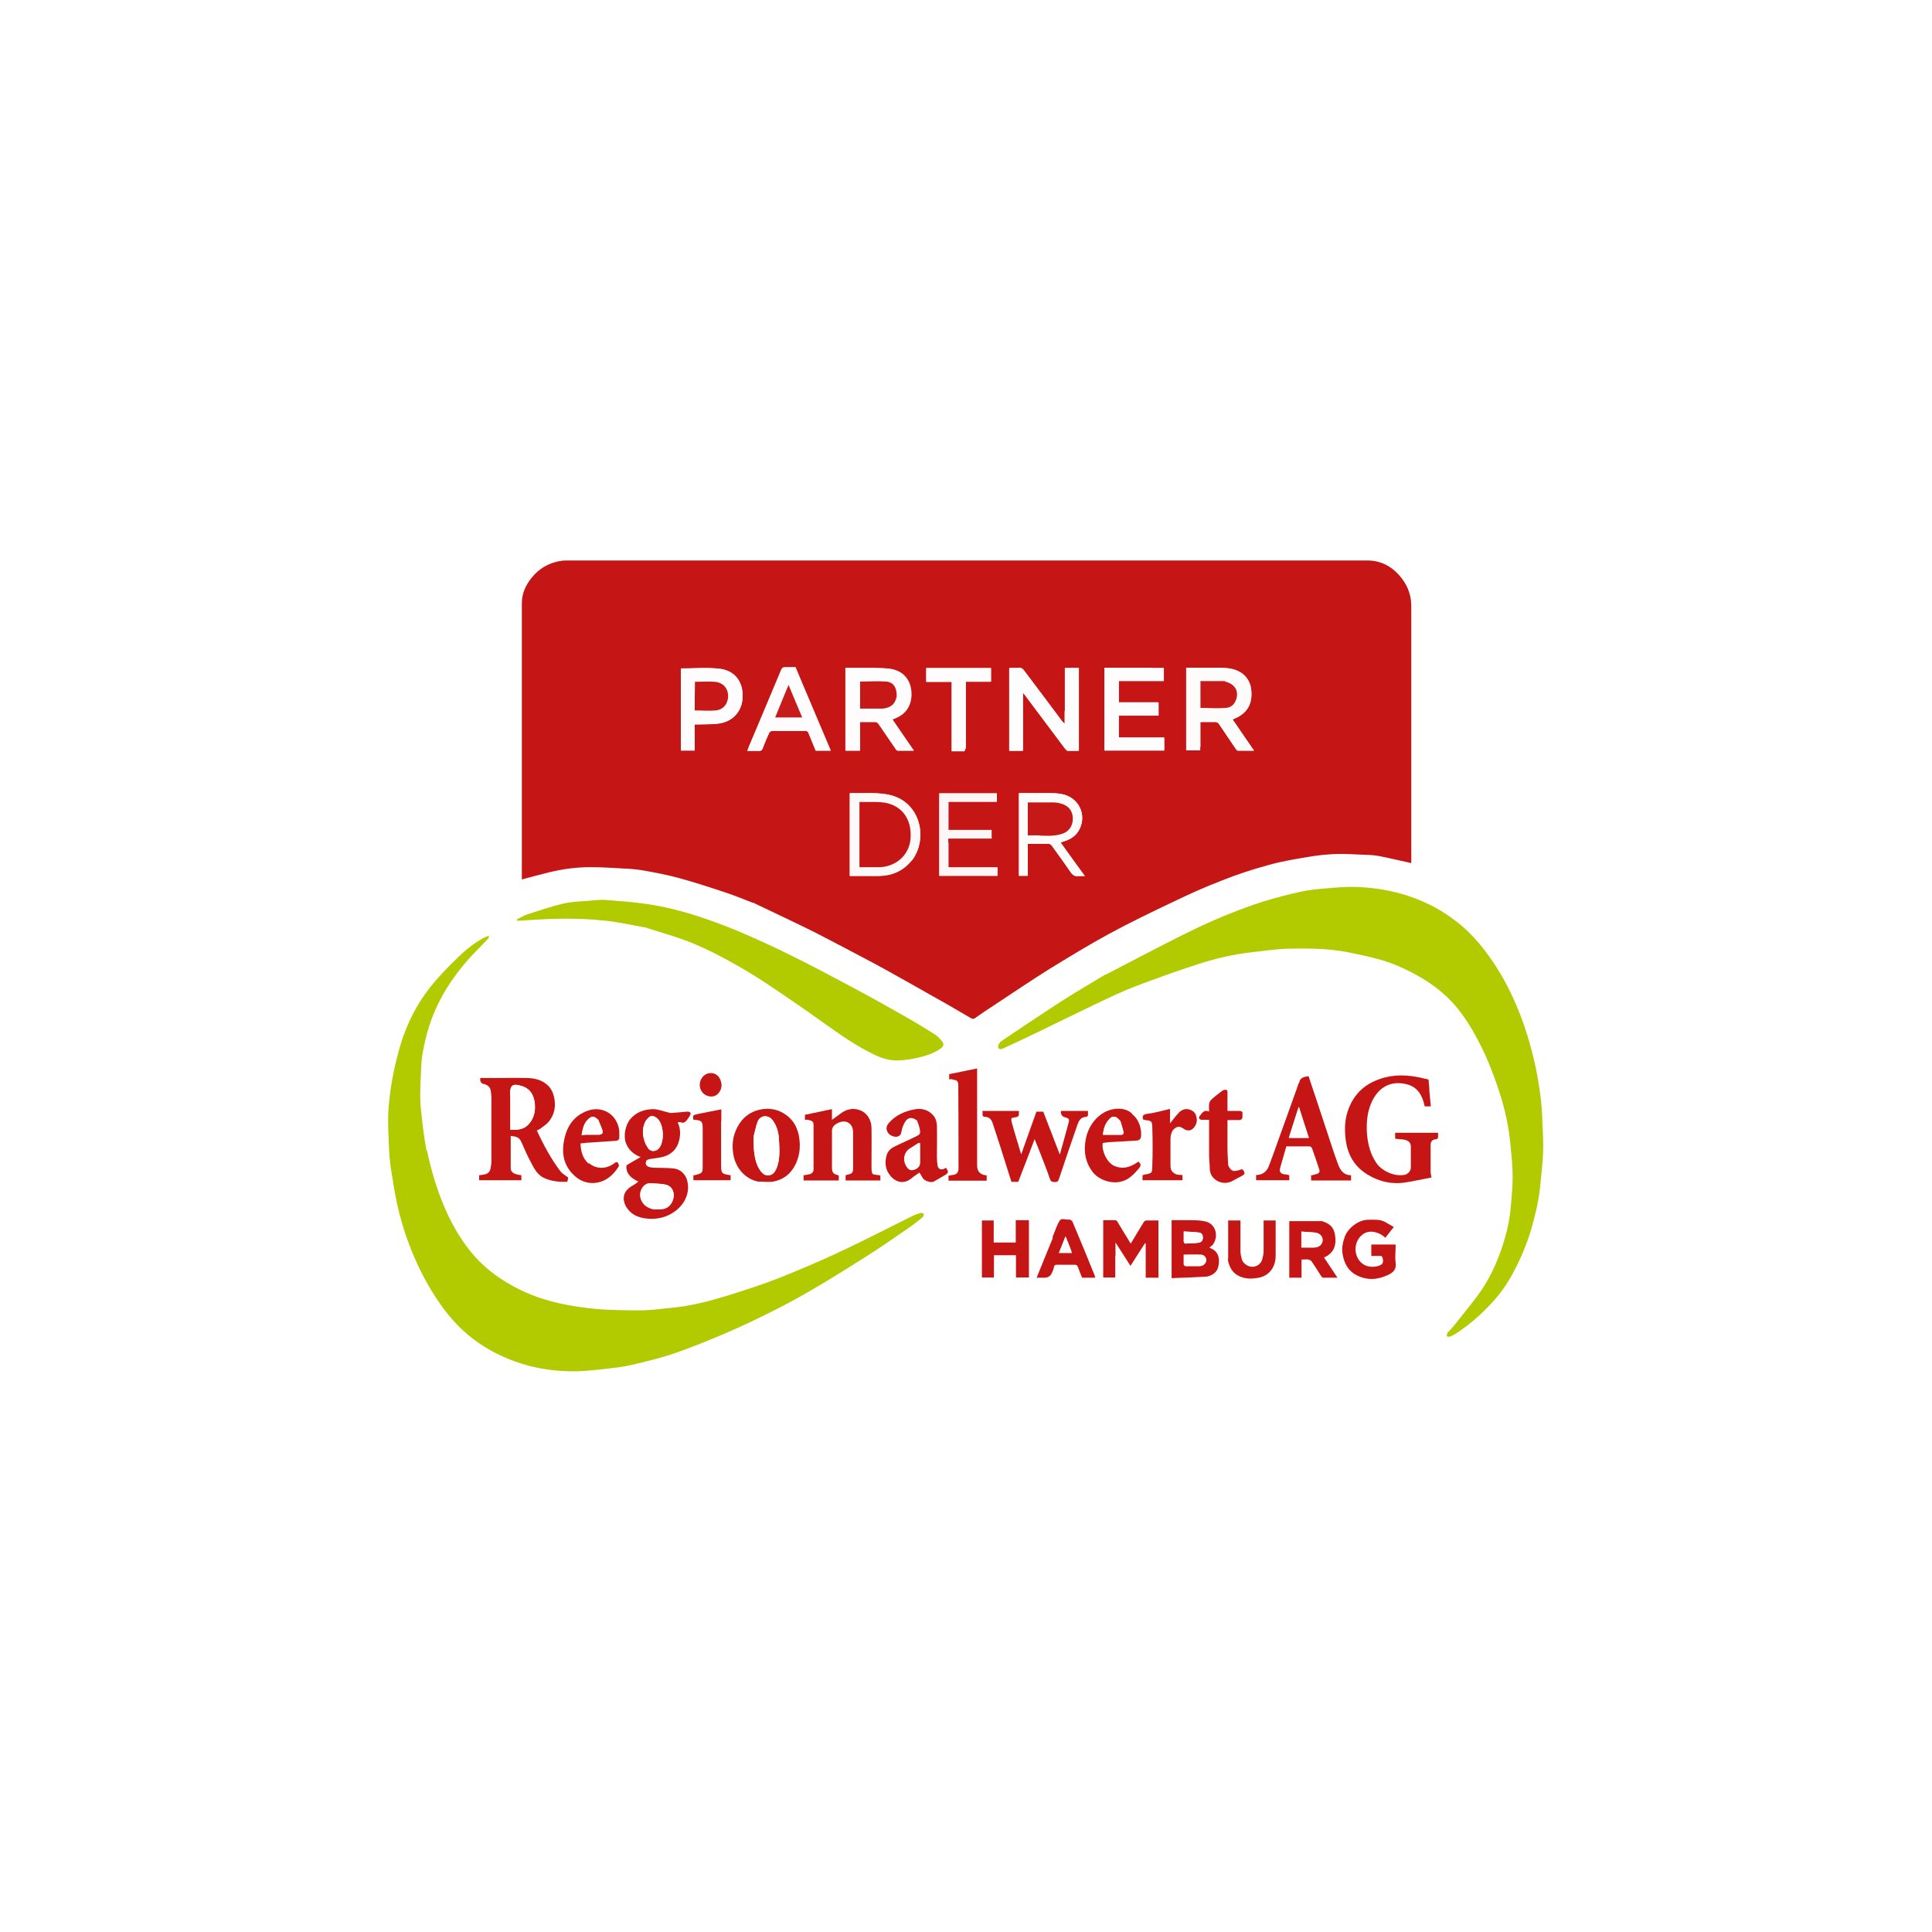 <?xml version="1.0" encoding="UTF-8"?>
<svg id="Ebene_1" xmlns="http://www.w3.org/2000/svg" version="1.1" viewBox="0 0 850.4 850.4">
  <!-- Generator: Adobe Illustrator 29.6.1, SVG Export Plug-In . SVG Version: 2.1.1 Build 9)  -->
  <rect x="-3.8" y="-3.8" width="858" height="858" fill="#fff"/>
  <g>
    <path d="M476.1,619.9H154.1c0-129.8,0-259.6,0-389.5,180.7,0,361.5,0,542.2,0,0,129.8,0,259.6,0,389.5-73.3,0-146.7,0-220.2,0M331.5,397.5c.4.2.7.3,1.1.5,8.5,4.1,17.1,8.1,25.6,12.3,6.8,3.4,13.4,7,20.1,10.5,4.1,2.1,8.1,4.3,12.1,6.5,7.2,4,14.4,8.1,21.5,12.1,5,2.9,10,5.8,15.1,8.7.8.4,1.4.6,2.3,0,2.6-1.9,5.4-3.7,8.1-5.5,8.2-5.4,16.3-10.9,24.6-16.1,8.5-5.3,17-10.5,25.8-15.2,9.2-5,18.7-9.5,28.2-14.1,7-3.3,14.1-6.6,21.4-9.4,6.8-2.6,13.7-4.9,20.7-6.9,6-1.6,12.1-2.6,18.2-3.7,3.8-.6,7.7-1,11.6-1.2,3.8-.1,7.7,0,11.5.3,2.5.1,5.1.2,7.5.6,4.7.9,9.4,2,14.2,3.1v-1.7c0-36.9,0-73.9,0-110.8,0-4.7-1.2-9-4.1-12.7-3.9-5-9-8-15.2-8-117.6,0-235.2,0-352.8,0-1.1,0-2.3.2-3.4.4-4.7,1-8.6,3.4-11.6,7.1-2.6,3.2-4.4,6.9-4.4,11.2,0,40,0,79.9,0,119.9s0,1.3,0,1.8c4-1,8-2.1,11.9-3.1,6-1.5,12.1-2.2,18.3-2.3,4.9,0,9.9.3,14.8.6,2.9.2,5.9.4,8.8.9,5.2,1,10.4,1.9,15.4,3.3,7,1.9,14,4.2,20.9,6.5,3.9,1.3,7.6,2.9,11.7,4.4M486.6,429.1c-4.5,2.7-9,5.3-13.4,8-4.4,2.7-8.8,5.6-13.1,8.4-6.5,4.3-13.1,8.7-19.6,13.1-.9.6-1.6,2.5-1.1,3,.9.8,1.9.2,2.7-.2,3.8-1.8,7.7-3.6,11.5-5.4,9.8-4.7,19.5-9.5,29.3-14.2,5.6-2.7,11.2-5.4,17.1-7.6,9.1-3.5,18.3-6.7,27.5-9.7,7.7-2.5,15.6-4.2,23.7-5.2,5.1-.6,10.1-1.3,15.2-1.5,8.9-.3,17.8-.3,26.6,1.5,4.5.9,8.9,1.8,13.3,3,6.4,1.7,12.5,4.4,18.2,7.7,4.5,2.6,8.7,5.6,12.5,9.2,4.5,4.2,8,9.3,11.1,14.6,3.9,6.5,7,13.4,9.5,20.5,3.3,9.2,6,18.6,7,28.3.5,5,1.1,10,1.1,15,0,4.6-.5,9.2-.8,13.8-.5,5.9-1.8,11.5-3.6,17.1-2.6,7.9-6.1,15.4-11.1,22.1-3.2,4.3-6.5,8.4-9.9,12.6-1,1.2-2.2,2.3-3.2,3.6-.3.4-.3,1-.4,1.6.6,0,1.2.3,1.6.1.9-.3,1.8-.8,2.6-1.4,5.9-3.9,11.3-8.5,16-13.8,3.5-3.9,6.5-8.1,8.9-12.6,3.3-6.1,6-12.5,8-19.1,1.8-5.9,3.3-11.9,3.9-18.1.6-5.3,1.2-10.5,1.4-15.8.2-4.6,0-9.3-.3-13.9-.2-3.9-.4-7.7-.9-11.6-.7-5-1.6-10.1-2.7-15.1-2.4-10.4-5.8-20.4-10.4-30-3.6-7.4-7.8-14.3-13-20.6-3.6-4.4-7.7-8.4-12.2-11.7-6.8-5-14.4-8.7-22.6-11.1-6.7-1.9-13.6-2.9-20.5-3.1-4.2-.1-8.4.2-12.5.6-3.9.3-7.8.7-11.6,1.5-7.8,1.6-15.4,3.8-22.9,6.5-10.4,3.7-20.4,8.2-30.2,13.1-11,5.5-21.8,11.2-32.8,17M187.9,506.1c-.5-3.6-1.1-7.1-1.5-10.7-.5-3.8-1-7.7-1.1-11.5-.1-4.1,0-8.2.3-12.3.1-2.5.2-5,.6-7.4,1.1-6.7,2.8-13.2,5.5-19.4,3.9-9,9.4-16.9,16-24.1,2.4-2.6,4.9-5.1,7.4-7.7.3-.3.4-.7.6-1.1-.7,0-1.2.1-1.6.3-4.5,2.2-8.3,5.3-11.9,8.7-4.4,4.2-8.7,8.7-12.5,13.4-5.8,7.2-10.1,15.5-12.8,24.4-1.6,5.2-2.9,10.6-3.9,15.9-.9,5-1.5,10.1-1.8,15.1-.2,4.9,0,9.8.3,14.7.1,3.3.4,6.6.9,9.9.8,5.2,1.6,10.4,2.7,15.5,2.2,9.9,5.5,19.4,9.9,28.5,2.7,5.6,5.9,11,9.5,16.1,4,5.6,8.6,10.7,14.1,14.8,6.5,5,13.7,8.6,21.5,10.9,7,2.1,14.2,3.1,21.4,3.3,4.6,0,9.2-.4,13.8-.9,4.4-.4,8.7-.9,13-1.9,6.3-1.4,12.7-3,18.8-5.1,7.8-2.7,15.5-5.8,23.1-9.1,7.5-3.3,14.9-6.8,22.2-10.5,6.3-3.2,12.4-6.7,18.4-10.2,7.3-4.3,14.6-8.8,21.8-13.5,6.3-4.1,12.5-8.4,18.8-12.7,1.8-1.2,3.5-2.6,5.1-4,.3-.3.3-1.1.4-1.6-.5,0-1-.4-1.4-.2-1.3.4-2.5.8-3.7,1.4-14.9,7.4-29.7,15.2-45,21.6-6.3,2.7-12.6,5.3-19.1,7.7-7,2.5-14.2,4.8-21.3,6.9-6.5,1.9-13.2,3.5-20,4.1-3.8.4-7.6.9-11.3,1.1-3.7.2-7.4.1-11.2,0-3.9-.1-7.9-.2-11.8-.6-4.7-.5-9.5-1.2-14.1-2.1-7.7-1.6-15-4.1-21.9-7.9-7.2-3.9-13.6-8.9-18.8-15.4-4.9-6.1-8.6-12.8-11.6-19.9-3.4-7.9-5.7-16.1-7.6-24.8M285.1,408.5c4.5,1.4,9.1,2.7,13.6,4.2,11.1,3.8,21.3,9.4,31.3,15.2,5.7,3.3,11.1,7.1,16.5,10.8,5.4,3.7,10.8,7.5,16.2,11.3,7.3,5.2,14.6,10.4,22.8,14.3,3.1,1.5,6.4,2.5,9.8,2.5,3,0,6.1-.5,9.1-1.2,3.6-.8,7.2-2,10.3-4.2,1.1-.8,1.4-2,.5-3-1-1.2-2.1-2.4-3.4-3.2-4.9-3-9.9-6-14.9-8.9-6.8-3.9-13.7-7.6-20.6-11.4-7.4-4-14.8-7.9-22.3-11.7-6.2-3.1-12.4-6.2-18.7-9-6.4-2.9-12.9-5.7-19.5-8.1-10.7-3.9-21.6-7.1-32.9-8.5-5.4-.6-10.9-1.1-16.4-1.5-1.9-.1-3.9.1-5.8.3-4.1.4-8.3.4-12.2,1.3-5.4,1.2-10.7,3.1-16,4.8-1.6.5-3,1.4-4.5,2.2,0,.2,0,.4.1.6,6.4-.3,12.7-.9,19.1-.9,6.4,0,12.9.2,19.2.8,6.3.7,12.6,2.1,19.1,3.3M238,496.8c1.3-1.1,2.9-2.1,4-3.4,2.2-2.9,2.9-6.2,2.2-9.9-.5-2.7-1.7-5-3.9-6.6-2.6-1.9-5.6-2.3-8.6-2.4-4.9-.1-9.7,0-14.6,0h-5.5q-.3,2.4,1.8,2.7c1.4.2,2.6,1.3,2.8,2.8.2,1.2.3,2.4.3,3.5,0,9.2,0,18.5,0,27.7,0,1.1-.2,2.2-.4,3.2-.2,1.4-1.1,2.2-2.5,2.5-.8.2-1.6.3-2.5.4v2.2h18.6v-2.2c-.7-.1-1.4-.2-2.1-.4-1.4-.3-2.6-1.2-2.6-2.6-.1-4.7,0-9.5,0-14.3,1.9.2,3.7.3,4.7,2.7,1.3,3.2,2.8,6.5,4.5,9.5,1.4,2.5,2.9,5.1,5.7,6.4,3.2,1.4,6.5,1.7,10,1.6.1-.8.3-1.5.4-1.9-1.3-1-2.6-1.7-3.4-2.7-4.1-5.6-7.4-11.6-10.4-18,.5-.3,1-.5,1.6-.9M629.1,479.4c-.1-1.4-.2-2.8-.4-4.2-.4-.1-.8-.2-1.2-.3-5.9-1.5-11.8-2.2-17.8-.7-8.2,2-14,6.8-16.6,15-1.4,4.3-1.4,8.6-.8,13,.9,6.1,3.7,11,8.9,14.4,5.2,3.4,11,4.8,17.2,3.9,3.9-.6,7.7-1.4,11.6-2.2-.2-1.1-.3-1.9-.4-2.6,0-3.9,0-7.7,0-11.6,0-1.6.7-2.4,2.2-2.6.9,0,1.1-.4,1.1-1.2,0-.6,0-1.2,0-1.7h-18.9v2.6c1,.1,2,.2,2.9.3,2.7.3,3.9,1.2,4,3.2,0,3.1,0,6.1,0,9.2,0,1.6-1.2,2.9-2.7,3.2-4.3.9-9.9-1.5-12.4-5.1-2.7-3.9-3.8-8.3-4.2-12.9-.4-4.6,0-9.1,1.8-13.4,3-7.2,8.6-10.3,15.9-8.4,4.8,1.3,6.8,5.2,7.7,9.7h2.7c-.2-2.5-.5-4.9-.7-7.6M302,518.1c-1.3-2.2-3.2-3.6-5.7-3.9-2.8-.2-5.6-.2-8.3-.3-.7,0-1.5-.1-2.2-.3-1-.3-1.8-.9-1.5-2.2.3-1.1,1.1-1.3,2.1-1.4,2.2-.3,4.4-.5,6.4-1.2,2.8-1,4.9-3,5.8-5.8,1-3,1.1-6.1-.3-9.1.5,0,1-.1,1.4,0,1.1.5,1.8,0,2.5-.8.6-.7,1.1-1.4,1.5-2.2.6-1.1.2-1.8-1.1-1.7-2.4.1-4.7.4-7.1.6-.5,0-1.1-.2-1.6-.3-2.2-.5-4.4-1.5-6.5-1.4-3.8,0-7.3,1.2-9.9,4.3-2.2,2.6-3.3,7.4-2,10.6,1.2,3,3.3,5,6.5,6.2-2.2,1.3-4.2,2.5-6.2,3.6-.5,3.3,1.6,5.7,5.2,7.2-1,.7-1.9,1.4-2.8,1.9-5.4,3.1-4,8.1-1.1,11.1,2.2,2.2,5,3.1,7.9,3.3,4.4.4,8.6-.6,12.2-3.3,4.5-3.4,7.1-9.1,4.7-15.1M571.7,476.9c-.3.9-.5,1.8-.9,2.6-3.1,8.6-6.2,17.3-9.3,25.9-1,2.7-1.9,5.4-3,8.1-1,2.4-3,3.7-5.5,3.7v2.3h14.6v-2.2c-.7-.1-1.4-.3-2-.4-1.8-.2-2.5-1.1-2-2.9.9-3.1,1.8-6.2,2.7-9.4,3.5,0,6.9,0,10.3,0,.4,0,.9.4,1,.8,1.1,3.1,2.1,6.3,3.2,9.4.3,1,0,1.6-1,1.9-.9.2-1.8.5-2.6.7v2.2h17.6v-2.3c-3.1,0-4.7-1.9-5.6-4.5-1-2.6-1.9-5.3-2.8-8-2.5-7.6-5-15.1-7.5-22.7-.9-2.8-1.9-5.7-2.8-8.4-2,.3-3.9.6-4.3,3.2M457.7,507.2c1.5,3.9,3,7.7,4.4,11.6.4,1.3,1,1.4,2.2,1.5,1.3,0,1.6-.7,1.9-1.6,2.6-7.7,5.2-15.5,7.9-23.2.7-2,1.4-4,4.1-3.9.2,0,.6-.5.7-.8.1-.6,0-1.2,0-1.8h-11.9q-.2,2.3,1.8,2.8c1.8.5,2,.8,1.5,2.6-1.3,4.6-2.5,9.1-3.8,13.8-2.5-6.4-4.9-12.6-7.3-18.9h-3c-2.2,6.2-4.4,12.4-6.7,18.8-1.4-4.6-2.8-9-4-13.5-.8-3.1-.4-2.4,1.9-2.9.9-.2,1.2-.5,1.1-1.4,0-.4,0-.9,0-1.3h-16.1c.4,1-.6,2.5,1.2,2.6,2,.1,2.9,1.3,3.4,3,1.1,3.4,2.2,6.7,3.3,10.1,1.7,5.2,3.3,10.3,4.9,15.5h3c2.4-6.2,4.7-12.4,7.2-18.8.8,2,1.5,3.8,2.4,5.8M383.8,519.6h3.7v-2.2c-3.7-.8-3.9-1-3.9-4.8,0-5.4,0-10.7,0-16.1,0-3.7-2.1-6.7-5-7.8-3-1.1-5.8-.6-8.4,1.3-1.3.9-2.6,1.9-4,2.9v-4.7c-4,.8-8,1.7-11.9,2.5v2.2c.5,0,.9,0,1.3,0,1.1.4,2.5.5,2.5,2.1,0,6.6,0,13.2,0,19.7,0,1.2-.8,2-2,2.2-.8.2-1.6.2-2.4.4v2.3h15.5v-2.2c-2.7-.8-3-1.3-3-4,0-5.3,0-10.6,0-16,0-.6.4-1.4.9-1.9.6-.6,1.4-1,2.2-1.4,3.3-1.3,6.2.6,6.2,4.2,0,5.4,0,10.8,0,16.3,0,1.3-.5,2.2-1.9,2.3-.5,0-.9.3-1.4.4v2.3h11.5M334.4,520.2c2,0,4.1.3,6,0,4.8-.9,8.1-3.7,10.1-8.1,1.8-3.9,2-8.1,1.2-12.3-.7-3.7-2.6-6.9-5.8-9.1-3-2.1-6.4-3-10.1-2.4-4.4.6-7.9,2.8-10.3,6.5-2.6,3.9-3.4,8.2-2.7,12.9.8,6,5,11.5,11.6,12.6M403.6,493.1c.4,1.1.8,2.2,1.1,3.4.7,2.7.5,3-1.9,4.1-3,1.5-6.1,2.8-9.1,4.3-1.7.8-3,2.2-3.5,4-.7,2.7-.6,5.3.9,7.7,2,3.1,5.9,5.6,9.9,2.4,1.2-.9,2.5-1.8,3.7-2.7.5.9.9,1.8,1.5,2.5.8,1.2,3.7,2.1,4.8,1.5,1.7-1,3.4-1.9,5-2.9,1.6-.9,1.6-1.5.4-3.2-.4.2-.7.4-1.2.6-1.2.4-2.3-.3-2.5-1.5-.2-1.2-.3-2.5-.3-3.7,0-4.7,0-9.4,0-14.1,0-1.3-.3-2.7-1.1-3.7-2.2-2.9-5.3-4-8.8-3.3-4.2.9-8.1,2.6-11.1,5.8-1.4,1.5-1.6,2.9-.6,4.4.7,1.2,2.7,2.1,4.1,1.8,1.5-.3,1.8-1.4,2-2.7.2-1.1.7-2.2,1.2-3.3,1.2-2.5,3.1-2.9,5.5-1.2M498.1,490.3c-1.7-1.7-4-2.3-6.2-2.2-3.5.1-6.6,1.5-9.2,4-3.6,3.6-5.2,8.1-5.4,13.1-.2,3.9,1,7.6,3.4,10.7,2.6,3.4,7.8,5.3,12.1,4.4,3.7-.8,6.1-3.2,8.3-5.9.9-1.1,1.1-1.9-.2-3-3.2,2.3-6.7,3.7-10.8,1.8-3.3-1.6-5.5-6.9-4.9-10,1.2-.1,2.4-.3,3.5-.4,3.6-.2,7.1-.4,10.7-.6,2.2-.2,2.8-.7,2.7-3,0-.9,0-1.8-.3-2.6-.6-2.4-1.7-4.5-3.9-6.2M259.2,512c-2.7-2.3-3.3-5.5-3.5-8.8,1.5-.1,3-.3,4.5-.4,3.4-.2,6.8-.3,10.2-.7.9,0,2.4,0,2.4-1.6,0-1.5,0-3-.3-4.4-1.6-6.5-8-9.5-13.9-7.2-4.8,1.8-7.9,5.4-9.4,10.1-2.2,7-1.8,13.8,4.4,18.9,2.8,2.3,6.2,3.2,9.7,2.5,4.1-.8,7.1-3.5,9.2-7,.1-.2,0-.7,0-1-.6-1.7-1.6-.7-2.3-.2-3.5,2.5-7.7,2.3-10.8-.3M421.8,476.9c0,12.4,0,24.8,0,37.2,0,1.3-.5,2.6-2.2,2.8-.8,0-1.5.3-2.2.4v2.2h16.8v-2.3c-.4,0-.7,0-1.1-.2q-3.1-.9-3.1-4.1v-42.8c-4.2.9-8.3,1.7-12.3,2.5v2.3c.5,0,1.1-.2,1.4,0,.9.4,2.4,0,2.6,1.8M490.9,552.6v-5.9c2.3,3.6,4.4,6.8,6.6,10.3,2.3-3.5,4.3-6.8,6.4-10,.1,0,.2,0,.3.1v15.1h5.6v-25.2c-1.8,0-3.6,0-5.3,0-.4,0-1,.4-1.2.8-1.9,3.1-3.8,6.2-5.7,9.4-1.9-3.2-3.8-6.3-5.7-9.4-.2-.4-.6-.9-1-.9-1.8,0-3.6,0-5.4,0v25.2h5.3v-9.7M531.4,561.8c2.5-.5,4.4-2.1,4.9-4.5.6-3.4.1-6.7-4-8.1.7-.5,1.2-.8,1.5-1.3,2.7-3.6,1.5-9-3-10.2-1.9-.5-4-.6-6-.6-3,0-6.1,0-9.1,0v25.5c5.2-.2,10.4-.4,15.7-.8M540.9,513.4c-.1-.3-.3-.5-.3-.8-.1-2.3-.3-4.7-.3-7,0-4.2,0-8.4,0-12.7,1.8,0,3.5,0,5.2,0,1.8,0,1.3-1.5,1.4-2.6.1-1.1-.4-1.4-1.4-1.4-1.7,0-3.5,0-5.2,0,0-2.7,0-5.2,0-7.7,0-.7.2-1.6-.8-1.6-.5,0-1.2.2-1.6.5-1.6,1.3-3.3,2.5-4.8,3.9-.5.4-.8,1.2-.9,1.9-.1,1,0,2,0,3.3-2.4-1.1-3.1.8-4.2,2-.2.2-.3.8-.2,1,.2.3.6.6,1,.6,1.1,0,2.2,0,3.4,0,0,5.3,0,10.5,0,15.7,0,1.9.3,3.9.3,5.8,0,4.8,5.8,7.9,10.2,5.3,1.2-.7,2.5-1.4,3.7-2,1.8-.9,1.9-1.4.4-3.1-3.7,1.4-4.5,1.2-5.9-1.2M516.3,497.4c2-2,2.9-2,5.2-.4.6.4,1.8.6,2.5.4,1.7-.5,3.1-2.9,2.9-4.8-.2-1.7-.6-3.3-2.6-4.1-2.1-.8-3.9-.3-5.3,1.2-1.4,1.5-2.6,3.1-3.9,4.7v-6.4c-3.4.8-6.8,1.8-10.2,2.2-1.9.2-2,.9-1.7,2.4.5.1,1,.4,1.5.4,2.1.2,2.5.5,2.6,3.1.2,5.8.2,11.5,0,17.3-.1,2.6,0,2.9-2.8,3.4-.6,0-1.1.3-1.5.4v2.2h17.6v-2.3c-1.1-.1-2.1,0-3-.4-.8-.3-1.6-1-1.9-1.7-.4-.8-.4-1.9-.4-2.9,0-3.5,0-7,0-10.5,0-1.5.1-2.8,1-4.3M581.3,537.4h-13.9v24.9h5.4v-8c1.1,0,2-.1,3,0,.5,0,1.2.5,1.5.9,1.5,2.1,2.8,4.3,4.2,6.5.2.3.5.6.7.6,2.1,0,4.1,0,6.4,0-2.1-3.1-4-6-5.9-8.9,4-1.8,5.3-5.1,5-8.4-.3-3.8-1.3-6.3-6.4-7.7M608.4,552.8c.7.7.8,3,.1,3.6-1.9,1.5-5.8,1.6-7.9.3-4.2-2.5-4.9-8.5-1.9-12.1,1.5-1.8,3.4-2.7,5.9-2.4,2.1.3,3.8,1.2,5.4,2.6,1.2-1.6,2.4-3,3.7-4.7-1.5-.9-2.7-1.6-4-2.3-2.3-1.2-4.8-.9-7.3-.9-4.2,0-8.9,3.5-10.3,7.5-.9,2.5-1.4,5-.9,7.8.7,4,2.4,7.2,6.1,9.1,4.5,2.4,9.1,2.1,13.6,0,2.3-1.1,4.1-2.4,3.6-5.5-.3-2.3,0-4.6,0-6.9,0-.4,0-.8,0-1.1h-10.7v5c1.6,0,3,0,4.8,0M452.9,538.8v-1.6h-5.8v9.8h-9.7v-9.7h-5.2v25.1h5.3v-9.8h9.7v9.8h5.7v-23.5M540.6,554.3c.1.5.2,1,.3,1.4.6,2,1.5,3.9,3.2,5.1,3.1,2.2,6.6,2.2,10.1,1.6,4.9-.9,7.5-4.9,7.5-9.7,0-4.8,0-9.5,0-14.3,0-.4,0-.9,0-1.2h-5.3c0,4.6,0,9,0,13.5,0,1.2-.3,2.4-.6,3.6-.5,1.9-2.4,3.2-4.4,3.3-1.9,0-4.1-1.4-4.6-3.3-.3-1.2-.6-2.4-.6-3.6,0-4.5,0-9,0-13.5h-5.4c0,5.7,0,11.3,0,17.1M463.2,544.8c-2.4,5.8-4.7,11.6-7.2,17.6h3.4q2.6,0,3.4-2.3c.3-.8.7-1.5.8-2.3.2-.9.6-1.1,1.4-1.1,2.6,0,5.2,0,7.8,0,.9,0,1.2.3,1.4,1.1.5,1.6,1.2,3.1,1.8,4.6h5.8c0-.4-.1-.8-.3-1.1-3.2-7.8-6.4-15.7-9.7-23.5-.2-.5-1-1-1.4-1-1.5.2-3.4-1-4.4.7-1.3,2.2-2,4.7-3.2,7.3M317.4,493.3v-5.1c-3.4.7-6.7,1.3-10.1,2-2.4.5-2.4.6-2.2,2.6.2,0,.4,0,.6,0,3.2.4,3.5.8,3.5,3.9v16.1c0,3.5,0,3.5-3.2,4.3-.3,0-.6,0-.9.1v2.2h16.4v-2.2c-4-.7-4.2-.8-4.2-4.9v-19.1M317.4,476.1c-.7-3-3.2-4.5-6.1-3.6-2.7.8-4.4,4.5-2.5,7.7,1.2,2,3.8,3,6,2,2.1-1,3.4-3.7,2.6-6.1Z" fill="#fff"/>
    <path d="M331.4,397.4c-3.9-1.5-7.7-3.1-11.6-4.4-6.9-2.3-13.9-4.6-20.9-6.5-5.1-1.4-10.3-2.4-15.4-3.3-2.9-.5-5.9-.8-8.8-.9-4.9-.3-9.9-.6-14.8-.6-6.2,0-12.3.8-18.3,2.3-4,1-7.9,2-11.9,3.1,0-.5,0-1.1,0-1.8,0-40,0-79.9,0-119.9,0-4.3,1.8-8,4.4-11.2,3-3.7,6.9-6.1,11.6-7.1,1.1-.2,2.2-.4,3.4-.4,117.6,0,235.2,0,352.8,0,6.3,0,11.4,3,15.2,8,2.9,3.8,4.2,8,4.1,12.7,0,36.9,0,73.9,0,110.8v1.7c-4.8-1-9.5-2.2-14.2-3.1-2.5-.5-5-.5-7.5-.6-3.8-.2-7.7-.4-11.5-.3-3.9.2-7.8.5-11.6,1.2-6.1,1-12.3,2-18.2,3.7-7,1.9-14,4.2-20.7,6.9-7.3,2.8-14.4,6-21.4,9.4-9.5,4.5-19,9.1-28.2,14.1-8.8,4.8-17.3,10-25.8,15.2-8.3,5.2-16.4,10.7-24.6,16.1-2.7,1.8-5.5,3.6-8.1,5.5-.9.7-1.5.5-2.3,0-5-2.9-10-5.9-15.1-8.7-7.2-4.1-14.3-8.1-21.5-12.1-4-2.2-8.1-4.4-12.1-6.5-6.7-3.5-13.4-7.1-20.1-10.5-8.5-4.2-17-8.2-25.6-12.3-.4-.2-.7-.3-1.2-.6M468.7,313.1v5.4c-.7-.5-1.1-.9-1.4-1.4-5.5-7.4-11.1-14.8-16.6-22.1-.3-.4-.9-.9-1.3-1-1.7-.1-3.4,0-5.1,0v36.4h6v-25.6c.4.5.7.8.9,1.1,5.9,7.9,11.8,15.7,17.7,23.6.3.4.7.9,1.1.9,1.6.1,3.3,0,4.9,0v-36.4h-6.1c0,6.3,0,12.5,0,19.1M528.3,328.8v-11c2.3,0,4.4,0,6.5,0,.9,0,1.3.3,1.8,1,2.4,3.6,4.9,7.2,7.3,10.8.2.3.6.8.9.8,2.3,0,4.5,0,7.1,0-3.3-4.7-6.3-9.2-9.4-13.7.3-.1.4-.2.6-.3,5.7-2.2,8.2-6.4,7.6-12.5-.5-5.2-4.1-8.9-9.8-9.7-2.7-.4-5.4-.3-8.1-.3-3.6,0-7.1,0-10.7,0v36.4h6.1v-1.6M384.1,294h-11.8v36.4h6.3v-12.6c2.3,0,4.6,0,6.8,0,.5,0,1.1.4,1.4.8,2.5,3.6,4.9,7.2,7.4,10.8.3.4.7.9,1,1,2.3,0,4.5,0,7.1,0-3.3-4.7-6.3-9.2-9.4-13.7.4-.2.6-.3.9-.4,5.1-1.9,7.7-6,7.4-11.6-.3-5.3-3.4-9.2-8.7-10.2-2.6-.5-5.3-.4-8.2-.5M507.3,294h-21.1v36.4h26.3v-5.7h-20v-9.7h17.5v-5.8h-17.5v-9.4h19.8v-5.7c-1.6,0-3.1,0-4.9,0M356.5,308.7c-2.1-5-4.2-9.9-6.3-15-1.6,0-3.1,0-4.6,0-1,0-1.4.3-1.7,1.2-4.8,11.4-9.6,22.7-14.3,34-.2.5-.3,1-.6,1.6,1.9,0,3.6,0,5.3,0,.8,0,1.1-.3,1.4-1,.9-2.3,1.8-4.7,2.9-6.9.2-.4.8-.9,1.3-.9,4.9,0,9.7,0,14.6,0,.9,0,1.2.4,1.5,1.1,1,2.6,2.1,5.1,3.1,7.6h6.6c-3.1-7.2-6.1-14.4-9.2-21.7M305.8,328.2v-9.3c.5,0,.8,0,1.1,0,3.2-.1,6.4,0,9.6-.4,6.5-1,10.4-5.8,10.4-12.2,0-6.5-3.7-11.2-10.4-11.9-5.5-.6-11.2-.1-16.8-.1v36.1h6.1c0-.7,0-1.3,0-2.2M401.3,378.7c.2-.2.4-.5.5-.7,6.7-9.7,3.2-26.4-12.2-28.5-4.8-.7-9.7-.3-14.6-.4-.3,0-.7,0-1,0v36.4c4.3,0,8.6,0,12.9,0,5.7-.1,10.5-2.2,14.3-6.8M475,385.6h2.5c-3.7-5.1-7.2-9.9-10.7-14.8,1-.3,1.7-.5,2.5-.8,2.5-.9,4.6-2.5,5.8-4.9,3.4-6.6-.4-14.3-7.9-15.6-1.9-.3-3.8-.4-5.7-.4-4.3,0-8.7,0-13,0v36.4h3.9v-14.1c3,0,5.9,0,8.8,0,.9,0,1.4.3,1.9,1,2.7,3.8,5.5,7.5,8.1,11.4.9,1.3,1.9,2.1,3.8,1.8M417.4,371v-1.9h19.1v-3.8h-19v-12.4h21.3v-3.7h-25.3v36.3h25.6v-3.7h-21.6v-10.8M424.6,330.5c.2-.5.5-1,.5-1.5,0-9.1,0-18.2,0-27.2s0-1.1,0-1.7h11.1v-5.9h-28.5v6h11.2v30.5c1.9,0,3.7,0,5.7,0Z" fill="#c51615"/>
    <path d="M486.7,429c11-5.7,21.8-11.4,32.7-16.9,9.8-4.9,19.8-9.4,30.2-13.1,7.5-2.7,15.1-4.8,22.9-6.5,3.8-.8,7.7-1.2,11.6-1.5,4.2-.4,8.4-.7,12.5-.6,7,.2,13.8,1.2,20.5,3.1,8.2,2.4,15.8,6,22.6,11.1,4.6,3.3,8.6,7.3,12.2,11.7,5.2,6.4,9.5,13.3,13,20.6,4.7,9.6,8,19.7,10.4,30,1.2,5,2,10,2.7,15.1.5,3.8.8,7.7.9,11.6.2,4.6.5,9.3.3,13.9-.2,5.3-.9,10.5-1.4,15.8-.7,6.2-2.2,12.2-3.9,18.1-2,6.6-4.7,13-8,19.1-2.5,4.6-5.4,8.8-8.9,12.6-4.8,5.3-10.1,9.9-16,13.8-.8.5-1.7,1-2.6,1.4-.5.2-1.1,0-1.6-.1.1-.5.1-1.2.4-1.6,1-1.2,2.2-2.3,3.2-3.6,3.3-4.2,6.7-8.3,9.9-12.6,5-6.7,8.5-14.2,11.1-22.1,1.8-5.6,3.1-11.2,3.6-17.1.4-4.6.9-9.2.8-13.8,0-5-.6-10-1.1-15-1-9.8-3.6-19.1-7-28.3-2.6-7.1-5.7-14-9.5-20.5-3.1-5.3-6.6-10.3-11.1-14.6-3.8-3.6-7.9-6.6-12.5-9.2-5.8-3.3-11.8-6-18.2-7.7-4.4-1.2-8.9-2.1-13.3-3-8.8-1.7-17.7-1.7-26.6-1.5-5.1.2-10.1.9-15.2,1.5-8.1.9-16,2.7-23.7,5.2-9.3,3-18.4,6.3-27.5,9.7-5.8,2.2-11.4,4.9-17.1,7.6-9.8,4.7-19.6,9.5-29.3,14.2-3.8,1.8-7.6,3.6-11.5,5.4-.8.4-1.8,1-2.7.2-.5-.5.2-2.4,1.1-3,6.5-4.4,13-8.8,19.6-13.1,4.3-2.9,8.7-5.7,13.1-8.4,4.4-2.7,8.9-5.3,13.5-8.1Z" fill="#b1cb00"/>
    <path d="M187.9,506.2c1.8,8.5,4.2,16.8,7.5,24.6,3,7.1,6.7,13.8,11.6,19.9,5.2,6.5,11.5,11.4,18.8,15.4,6.9,3.8,14.2,6.3,21.9,7.9,4.7,1,9.4,1.6,14.1,2.1,3.9.4,7.8.5,11.8.6,3.7,0,7.5.2,11.2,0,3.8-.2,7.6-.8,11.3-1.1,6.8-.7,13.5-2.2,20-4.1,7.2-2.1,14.3-4.4,21.3-6.9,6.4-2.3,12.8-5,19.1-7.7,15.4-6.5,30.1-14.2,45-21.6,1.2-.6,2.4-1,3.7-1.4.4-.1,1,.2,1.4.2-.1.5,0,1.3-.4,1.6-1.6,1.4-3.4,2.7-5.1,4-6.2,4.3-12.4,8.6-18.8,12.7-7.2,4.6-14.4,9.1-21.8,13.5-6,3.6-12.1,7-18.4,10.2-7.3,3.7-14.7,7.3-22.2,10.5-7.6,3.3-15.3,6.4-23.1,9.1-6.1,2.1-12.5,3.6-18.8,5.1-4.3,1-8.6,1.4-13,1.9-4.6.5-9.2,1-13.8.9-7.2-.1-14.4-1.1-21.4-3.3-7.8-2.4-15-6-21.5-10.9-5.5-4.2-10.1-9.2-14.1-14.8-3.6-5.1-6.8-10.5-9.5-16.1-4.4-9.1-7.7-18.6-9.9-28.5-1.1-5.1-1.9-10.3-2.7-15.5-.5-3.3-.8-6.6-.9-9.9-.2-4.9-.5-9.8-.3-14.7.3-5.1.9-10.1,1.8-15.1,1-5.4,2.3-10.7,3.9-15.9,2.8-8.9,7-17.1,12.8-24.4,3.8-4.8,8.1-9.2,12.5-13.4,3.5-3.4,7.4-6.5,11.9-8.7.4-.2.9-.4,1.6-.3-.2.4-.3.8-.6,1.1-2.4,2.6-4.9,5.1-7.4,7.7-6.6,7.2-12.1,15.1-16,24.1-2.7,6.3-4.4,12.8-5.5,19.4-.4,2.4-.5,4.9-.6,7.4-.2,4.1-.4,8.2-.3,12.3.1,3.8.7,7.7,1.1,11.5.4,3.6,1,7.1,1.6,10.8Z" fill="#b1cb00"/>
    <path d="M284.9,408.4c-6.4-1.1-12.7-2.6-19-3.2-6.4-.7-12.8-.9-19.2-.8-6.4,0-12.7.6-19.1.9,0-.2,0-.4-.1-.6,1.5-.7,3-1.7,4.5-2.2,5.3-1.7,10.6-3.5,16-4.8,4-.9,8.1-.9,12.2-1.3,1.9-.2,3.9-.4,5.8-.3,5.5.4,11,.8,16.4,1.5,11.4,1.4,22.3,4.6,32.9,8.5,6.6,2.4,13.1,5.2,19.5,8.1,6.3,2.8,12.5,5.9,18.7,9,7.5,3.8,14.9,7.8,22.3,11.7,6.9,3.7,13.8,7.5,20.6,11.4,5,2.8,10,5.8,14.9,8.9,1.3.8,2.4,2,3.4,3.2.9,1,.6,2.2-.5,3-3.1,2.2-6.6,3.4-10.3,4.2-3,.7-6,1.1-9.1,1.2-3.4,0-6.7-1-9.8-2.5-8.2-3.9-15.5-9.1-22.8-14.3-5.3-3.8-10.7-7.6-16.2-11.3-5.4-3.7-10.9-7.4-16.5-10.8-10-5.9-20.2-11.5-31.3-15.2-4.5-1.5-9-2.8-13.7-4.3Z" fill="#b1cb00"/>
    <path d="M237.9,496.8c-.6.3-1,.6-1.6.8,2.9,6.3,6.2,12.4,10.4,18,.8,1,2.1,1.7,3.4,2.7,0,.3-.2,1.1-.4,1.9-3.5.1-6.9-.2-10-1.6-2.8-1.2-4.4-3.8-5.7-6.4-1.7-3.1-3.1-6.3-4.5-9.5-1-2.4-2.9-2.5-4.7-2.7,0,4.8,0,9.5,0,14.3,0,1.4,1.2,2.3,2.6,2.6.7.2,1.4.3,2.1.4v2.2h-18.6v-2.2c.8-.1,1.7-.2,2.5-.4,1.4-.3,2.2-1.1,2.5-2.5.2-1.1.4-2.1.4-3.2,0-9.2,0-18.5,0-27.7,0-1.2-.1-2.4-.3-3.5-.2-1.4-1.4-2.5-2.8-2.8q-2.1-.3-1.8-2.7h5.5c4.9,0,9.7-.1,14.6,0,3,0,6.1.5,8.6,2.4,2.3,1.6,3.4,3.9,3.9,6.6.7,3.6,0,7-2.2,9.9-1,1.4-2.6,2.3-4.1,3.5M224.6,482.4v14.9c2.9,0,5.6,0,7.7-2.1,2.8-2.8,3.5-6.2,3-9.8-.4-3.5-2-6.3-5.8-7.4-3.9-1.1-5-.4-5,3.5v.9Z" fill="#c51615"/>
    <path d="M629.1,479.5c.2,2.5.5,4.9.7,7.5h-2.7c-.9-4.5-2.9-8.4-7.7-9.7-7.3-1.9-12.9,1.3-15.9,8.4-1.8,4.3-2.1,8.8-1.8,13.4.4,4.6,1.5,9,4.2,12.9,2.5,3.6,8.1,6,12.4,5.1,1.5-.3,2.7-1.7,2.7-3.2,0-3.1,0-6.1,0-9.2,0-2-1.3-3-4-3.2-1,0-1.9-.2-2.9-.3v-2.6h18.9c0,.6,0,1.2,0,1.7,0,.8-.2,1.1-1.1,1.2-1.5.1-2.2,1-2.2,2.6,0,3.9,0,7.7,0,11.6,0,.7.2,1.4.4,2.6-3.9.7-7.7,1.6-11.6,2.2-6.2.9-12-.5-17.2-3.9-5.2-3.4-8-8.3-8.9-14.4-.6-4.4-.6-8.8.8-13,2.7-8.2,8.4-12.9,16.6-15,6-1.5,11.9-.8,17.8.7.4,0,.8.2,1.2.3.1,1.4.2,2.8.4,4.4Z" fill="#c51615"/>
    <path d="M302,518.2c2.3,5.8-.2,11.5-4.8,14.9-3.6,2.7-7.8,3.7-12.2,3.3-3-.3-5.8-1.1-7.9-3.3-2.9-3-4.3-8,1.1-11.1,1-.5,1.8-1.2,2.8-1.9-3.6-1.6-5.7-4-5.2-7.2,2-1.2,4-2.4,6.2-3.6-3.2-1.2-5.4-3.2-6.5-6.2-1.2-3.2-.2-8,2-10.6,2.7-3.1,6.2-4.2,9.9-4.3,2.2,0,4.3.9,6.5,1.4.5.1,1.1.3,1.6.3,2.4-.2,4.7-.4,7.1-.6,1.3,0,1.7.6,1.1,1.7-.4.8-.9,1.5-1.5,2.2-.6.7-1.3,1.3-2.5.8-.4-.2-.9,0-1.4,0,1.4,3,1.3,6.1.3,9.1-1,2.9-3.1,4.8-5.8,5.8-2,.7-4.3.9-6.4,1.2-1,.2-1.9.3-2.1,1.4-.3,1.2.5,1.9,1.5,2.2.7.2,1.4.3,2.2.3,2.8.1,5.6,0,8.3.3,2.5.2,4.5,1.6,5.7,4M288.5,532.3c.8,0,1.5,0,2.3,0,2.7,0,4.5-1.6,5.4-4,1-2.8,0-5.9-2.8-6.7-2.1-.6-4.5-.5-6.7-.7-2-.2-3.3.9-4.2,2.5-2,3.7.7,8.6,6.1,9M284.2,503.5c.3.5.5.9.8,1.4,1.3,2.3,4,2.2,5.4,0,2-2.9,1.8-8.8-.4-11.9-1.2-1.6-3.2-2.3-4.3-1.3-.7.6-1.4,1.4-1.8,2.3-1.4,3.1-1.1,6.2.3,9.4Z" fill="#c51615"/>
    <path d="M571.8,476.8c.3-2.5,2.2-2.8,4.2-3.1.9,2.7,1.8,5.6,2.8,8.4,2.5,7.6,5,15.1,7.5,22.7.9,2.7,1.8,5.4,2.8,8,1,2.6,2.6,4.5,5.6,4.5v2.3h-17.6v-2.2c.9-.2,1.8-.5,2.6-.7,1-.3,1.3-.9,1-1.9-1-3.1-2.1-6.3-3.2-9.4-.1-.3-.7-.8-1-.8-3.4,0-6.8,0-10.3,0-.9,3.2-1.8,6.3-2.7,9.4-.5,1.8.2,2.7,2,2.9.7,0,1.3.2,2,.4v2.2h-14.6v-2.3c2.6,0,4.5-1.3,5.5-3.7,1.1-2.7,2-5.4,3-8.1,3.1-8.6,6.2-17.3,9.3-25.9.3-.9.6-1.8.9-2.7M570.4,491.2c-1,3.2-2,6.4-3.1,9.7h8.8c-1.5-4.5-2.9-8.9-4.4-13.7-.5,1.5-.9,2.6-1.3,4Z" fill="#c51615"/>
    <path d="M457.7,507.1c-.8-1.9-1.5-3.7-2.3-5.7-2.4,6.4-4.8,12.6-7.2,18.8h-3c-1.6-5.1-3.3-10.3-4.9-15.5-1.1-3.4-2.2-6.7-3.3-10.1-.5-1.7-1.4-2.9-3.4-3-1.8-.1-.8-1.6-1.2-2.6h16.1c0,.5,0,.9,0,1.3,0,.8-.2,1.1-1.1,1.4-2.2.5-2.7-.2-1.9,2.9,1.2,4.4,2.6,8.8,4,13.5,2.3-6.4,4.5-12.6,6.7-18.8h3c2.4,6.3,4.8,12.5,7.3,18.9,1.3-4.7,2.6-9.2,3.8-13.8.5-1.8.3-2.1-1.5-2.6q-2-.5-1.8-2.8h11.9c0,.6,0,1.2,0,1.8,0,.3-.4.8-.7.8-2.7,0-3.4,2-4.1,3.9-2.7,7.7-5.3,15.5-7.9,23.2-.3.9-.6,1.7-1.9,1.6-1.2,0-1.8-.2-2.2-1.5-1.3-3.9-2.9-7.7-4.4-11.7Z" fill="#c51615"/>
    <path d="M383.6,519.6h-11.4v-2.3c.4-.1.9-.3,1.4-.4,1.4-.2,1.9-1,1.9-2.3,0-5.4,0-10.8,0-16.3,0-3.6-2.9-5.6-6.2-4.2-.8.3-1.6.8-2.2,1.4-.5.5-.8,1.2-.9,1.9,0,5.3,0,10.6,0,16,0,2.8.3,3.2,3,4v2.2h-15.5v-2.3c.8-.1,1.6-.2,2.4-.4,1.2-.2,2-1,2-2.2,0-6.6,0-13.2,0-19.7,0-1.7-1.4-1.8-2.5-2.1-.4-.1-.8,0-1.3,0v-2.2c4-.8,7.9-1.7,11.9-2.5v4.7c1.4-1,2.7-1.9,4-2.9,2.6-1.9,5.4-2.4,8.4-1.3,2.9,1.1,5,4.1,5,7.8.1,5.4,0,10.7,0,16.1s.2,4,3.9,4.8v2.2h-3.9Z" fill="#c51615"/>
    <path d="M334.2,520.2c-6.5-1.1-10.7-6.6-11.5-12.6-.7-4.7.2-9,2.7-12.9,2.4-3.7,5.9-5.9,10.3-6.5,3.7-.5,7.1.3,10.1,2.4,3.2,2.2,5,5.3,5.8,9.1.8,4.2.6,8.3-1.2,12.3-2,4.4-5.3,7.2-10.1,8.1-1.9.3-4,0-6.1,0M331.7,500.4c0,2.1,0,4.2.2,6.2.3,3,.9,6,2.7,8.6,1.1,1.5,2.3,2.5,4.2,2.1,1.6-.3,2.4-1.6,3-3,1.6-3.9,1.3-8.1,1.1-12.2-.1-2.8-.7-5.7-2.3-8.2-.9-1.5-2.1-2.6-3.9-2.5-1.6,0-2.8,1.1-3.3,2.6-.7,2-1.1,4.1-1.7,6.4Z" fill="#c51615"/>
    <path d="M403.5,493.1c-2.3-1.7-4.2-1.2-5.4,1.2-.5,1-1,2.1-1.2,3.3-.2,1.3-.5,2.4-2,2.7-1.4.3-3.4-.6-4.1-1.8-.9-1.5-.8-2.8.6-4.4,3-3.3,6.9-5,11.1-5.8,3.5-.7,6.7.4,8.8,3.3.7,1,1,2.5,1.1,3.7.1,4.7,0,9.4,0,14.1,0,1.2.1,2.5.3,3.7.2,1.3,1.3,1.9,2.5,1.5.4-.1.8-.4,1.2-.6,1.2,1.8,1.1,2.3-.4,3.2-1.7,1-3.4,2-5,2.9-1.1.6-4-.2-4.8-1.5-.5-.8-.9-1.6-1.5-2.5-1.2.9-2.5,1.7-3.7,2.7-4.1,3.2-8,.7-9.9-2.4-1.5-2.4-1.6-5-.9-7.7.5-1.9,1.8-3.2,3.5-4,3-1.5,6.1-2.8,9.1-4.3,2.4-1.1,2.5-1.4,1.9-4.1-.3-1.2-.7-2.3-1.2-3.4M405,503.2c-.3,0-.6-.2-.8,0-1.2.7-2.4,1.6-3.6,2.3-2.8,1.6-3.4,5.2-1.6,8,.7,1,1.6,1.9,3,1.5,2-.6,2.9-1.6,2.9-3.2,0-2.8,0-5.5,0-8.5Z" fill="#c51615"/>
    <path d="M498.2,490.3c2.1,1.6,3.2,3.7,3.8,6.2.2.9.3,1.8.3,2.6,0,2.3-.5,2.9-2.7,3-3.6.2-7.1.4-10.7.6-1.2,0-2.3.3-3.5.4-.6,3.1,1.6,8.4,4.9,10,4.1,1.9,7.5.5,10.8-1.8,1.3,1.1,1.1,1.9.2,3-2.3,2.7-4.6,5.2-8.3,5.9-4.3.9-9.5-1-12.1-4.4-2.4-3.1-3.5-6.8-3.4-10.7.2-5,1.7-9.5,5.4-13.1,2.5-2.5,5.7-3.9,9.2-4,2.2,0,4.5.5,6.3,2.3M493.2,493.5c-.4-.4-.8-.9-1.3-1.3-.9-.8-2.1-.9-3-.2-2.3,2-3.2,4.7-3.4,7.5.6,0,1.1,0,1.6,0,2,0,4,0,6,0,1,0,1.6-.3,1.4-1.3-.3-1.5-.8-3-1.3-4.7Z" fill="#c51615"/>
    <path d="M259.3,512c3,2.6,7.3,2.7,10.7.3.8-.5,1.7-1.6,2.3.2.1.3.2.7,0,1-2.2,3.5-5.2,6.2-9.2,7-3.5.7-6.9-.2-9.7-2.5-6.1-5.2-6.5-11.9-4.4-18.9,1.5-4.8,4.6-8.3,9.4-10.1,5.9-2.3,12.3.7,13.9,7.2.4,1.4.3,2.9.3,4.4,0,1.7-1.4,1.5-2.4,1.6-3.4.3-6.8.4-10.2.7-1.5,0-3,.3-4.5.4.2,3.3.8,6.5,3.6,8.9M263.4,493c-1.9-1.9-2.9-1.9-4.7-.1-1.9,1.9-2.3,4.4-2.7,6.8.7,0,1.3-.2,1.8-.2,1.9,0,3.8,0,5.7,0,1.3,0,2-.6,1.7-1.8-.4-1.5-1.2-3-1.8-4.7Z" fill="#c51615"/>
    <path d="M421.7,476.8c-.2-1.7-1.7-1.3-2.5-1.7-.4-.2-.9,0-1.4,0v-2.3c4-.8,8-1.6,12.3-2.5v42.8q0,3.3,3.1,4.1c.3,0,.7.1,1.1.2v2.3h-16.8v-2.2c.7-.1,1.5-.3,2.2-.4,1.7-.2,2.2-1.5,2.2-2.8,0-12.4,0-24.8-.1-37.3Z" fill="#c51615"/>
    <path d="M490.9,552.8v9.5h-5.3v-25.2c1.8,0,3.6,0,5.4,0,.4,0,.8.5,1,.9,1.9,3.1,3.7,6.2,5.7,9.4,1.9-3.2,3.8-6.3,5.7-9.4.2-.4.8-.8,1.2-.8,1.7,0,3.5,0,5.3,0v25.2h-5.6v-15.1c-.1,0-.2,0-.3-.1-2.1,3.2-4.1,6.4-6.4,10-2.2-3.5-4.3-6.7-6.6-10.3v6Z" fill="#c51615"/>
    <path d="M531.3,561.9c-5.2.3-10.4.5-15.6.7v-25.5c3,0,6,0,9.1,0,2,0,4.1.1,6,.6,4.5,1.2,5.7,6.6,3,10.2-.3.4-.9.7-1.5,1.3,4.1,1.4,4.7,4.7,4,8.1-.4,2.4-2.3,4-5,4.6M521.8,557.3c2,0,4.1,0,6.1,0,1.6,0,2.8-1.1,3-2.5.1-1-.9-2.4-2.2-2.5-2.6-.2-5.1,0-7.7,0,0,1.5,0,2.9,0,4.2,0,.3.3.6.8.8M521,546.2c.2.4.4,1.1.6,1.1,2.1,0,4.2,0,6.2-.4.9-.1,1.7-.8,1.7-2.1,0-1.2-.4-2.1-1.6-2.3-2.2-.3-4.5-.3-6.8-.5v4.2Z" fill="#c51615"/>
    <path d="M540.9,513.5c1.3,2.3,2.2,2.4,5.9,1.1,1.4,1.7,1.4,2.2-.4,3.1-1.3.7-2.5,1.3-3.7,2-4.4,2.6-10.2-.4-10.2-5.3,0-1.9-.3-3.9-.3-5.8,0-5.2,0-10.4,0-15.7-1.2,0-2.3,0-3.4,0-.3,0-.8-.3-1-.6-.1-.2,0-.8.2-1,1.1-1.2,1.8-3.1,4.2-2,0-1.3-.1-2.3,0-3.3.1-.7.4-1.4.9-1.9,1.5-1.4,3.2-2.7,4.8-3.9.4-.3,1.1-.6,1.6-.5,1,0,.8.9.8,1.6,0,2.5,0,5,0,7.7,1.8,0,3.5,0,5.2,0,1,0,1.5.3,1.4,1.4-.1,1.1.4,2.5-1.4,2.6-1.7,0-3.4,0-5.2,0,0,4.3,0,8.5,0,12.7,0,2.3.2,4.7.3,7,0,.3.2.5.3.9Z" fill="#c51615"/>
    <path d="M516.2,497.5c-.8,1.4-1,2.7-1,4.2,0,3.5,0,7,0,10.5,0,1,0,2.1.4,2.9.3.7,1.2,1.4,1.9,1.7.9.4,1.9.3,3,.4v2.3h-17.6v-2.2c.4-.1,1-.4,1.5-.4,2.8-.5,2.7-.8,2.8-3.4.2-5.8.2-11.5,0-17.3,0-2.6-.5-2.9-2.6-3.1-.5,0-1-.3-1.5-.4-.3-1.5-.1-2.1,1.7-2.4,3.4-.4,6.8-1.4,10.2-2.2v6.4c1.3-1.6,2.5-3.3,3.9-4.7,1.4-1.5,3.2-2.1,5.3-1.2,1.9.8,2.4,2.3,2.6,4.1.2,1.9-1.3,4.3-2.9,4.8-.8.2-1.9,0-2.5-.4-2.3-1.6-3.2-1.6-5.3.5Z" fill="#c51615"/>
    <path d="M581.5,537.4c5,1.4,6,3.9,6.3,7.7.3,3.4-1,6.7-5,8.4,1.9,2.9,3.8,5.7,5.9,8.9-2.3,0-4.4,0-6.4,0-.2,0-.5-.4-.7-.6-1.4-2.2-2.8-4.4-4.2-6.5-.3-.4-.9-.8-1.5-.9-.9-.1-1.9,0-3,0v8h-5.4v-24.9c4.6,0,9.3,0,14,0M578.4,542.5c-1.9-.1-3.7-.2-5.5-.4v7c1.9,0,3.7,0,5.6,0,2.1,0,3.6-1.3,3.7-3.2,0-1.8-1.3-3.2-3.7-3.4Z" fill="#c51615"/>
    <path d="M608.3,552.8c-1.6,0-3.1,0-4.7,0v-5h10.7c0,.3,0,.7,0,1.1,0,2.3-.3,4.7,0,6.9.5,3.1-1.3,4.5-3.6,5.5-4.5,2.1-9.1,2.3-13.6,0-3.7-1.9-5.4-5.2-6.1-9.1-.5-2.7,0-5.2.9-7.8,1.5-4,6.2-7.5,10.3-7.5,2.5,0,5-.3,7.3.9,1.3.7,2.5,1.4,4,2.3-1.4,1.7-2.5,3.2-3.7,4.7-1.6-1.4-3.3-2.3-5.4-2.6-2.5-.3-4.4.6-5.9,2.4-3,3.6-2.3,9.6,1.9,12.1,2.1,1.3,6.1,1.2,7.9-.3.7-.5.6-2.9-.3-3.6Z" fill="#c51615"/>
    <path d="M452.9,538.9v23.4h-5.7v-9.8h-9.7v9.8h-5.3v-25.1h5.2v9.7h9.7v-9.8h5.8v1.7Z" fill="#c51615"/>
    <path d="M540.6,554.2c0-5.7,0-11.3,0-17h5.4c0,4.5,0,9,0,13.5,0,1.2.3,2.4.6,3.6.5,1.8,2.7,3.3,4.6,3.3,2.1,0,3.9-1.4,4.4-3.3.3-1.2.6-2.4.6-3.6,0-4.5,0-8.9,0-13.5h5.3c0,.4,0,.8,0,1.2,0,4.8,0,9.5,0,14.3,0,4.8-2.6,8.8-7.5,9.7-3.5.7-7,.6-10.1-1.6-1.7-1.3-2.6-3.1-3.2-5.1-.1-.5-.2-.9-.3-1.6Z" fill="#c51615"/>
    <path d="M463.2,544.7c1.1-2.5,1.8-5,3.1-7.2.9-1.7,2.9-.4,4.4-.7.4,0,1.2.5,1.4,1,3.3,7.8,6.5,15.6,9.7,23.5.1.3.2.7.3,1.1h-5.8c-.6-1.5-1.3-3.1-1.8-4.6-.3-.8-.6-1.1-1.4-1.1-2.6,0-5.2,0-7.8,0-.8,0-1.3.2-1.4,1.1-.1.8-.5,1.6-.8,2.3q-.9,2.3-3.4,2.3h-3.4c2.4-6,4.8-11.8,7.2-17.7M471.3,549.9c-.7-1.8-1.5-3.7-2.3-5.7-1,2.5-1.9,4.9-2.9,7.3h5.7c-.2-.5-.3-.9-.5-1.6Z" fill="#c51615"/>
    <path d="M317.4,493.4v19c0,4.1.1,4.3,4.2,4.9v2.2h-16.4v-2.2c.3,0,.6,0,.9-.1,3.2-.9,3.2-.9,3.2-4.3v-16.1c0-3.2-.4-3.6-3.5-3.9-.2,0-.4,0-.6,0-.3-2-.3-2.1,2.2-2.6,3.3-.7,6.7-1.3,10.1-2v5.3Z" fill="#c51615"/>
    <path d="M317.4,476.3c.7,2.3-.5,5-2.6,6-2.1.9-4.8,0-6-2-1.9-3.1-.1-6.8,2.5-7.7,2.9-.9,5.4.6,6.1,3.7Z" fill="#c51615"/>
    <path d="M468.7,313c0-6.4,0-12.6,0-18.9h6.1v36.4c-1.6,0-3.2,0-4.9,0-.4,0-.8-.6-1.1-.9-5.9-7.9-11.8-15.7-17.7-23.6-.2-.3-.5-.6-.9-1.1v25.6h-6v-36.4c1.7,0,3.4,0,5.1,0,.5,0,1,.5,1.3,1,5.6,7.4,11.1,14.8,16.6,22.1.4.5.7.9,1.4,1.4,0-1.8,0-3.6,0-5.6Z" fill="#fefdfd"/>
    <path d="M528.3,328.9v1.4h-6.1v-36.4c3.6,0,7.1,0,10.7,0,2.7,0,5.4,0,8.1.3,5.8.8,9.4,4.5,9.8,9.7.6,6.1-2,10.2-7.6,12.5-.1,0-.3.1-.6.3,3.1,4.5,6.2,9,9.4,13.7-2.5,0-4.8,0-7.1,0-.3,0-.7-.5-.9-.8-2.5-3.6-4.9-7.2-7.3-10.8-.5-.7-1-1-1.8-1-2.1,0-4.2,0-6.5,0v11.1M539.1,300h-10.7v11.8c3.8,0,7.5.2,11.1,0,2.3-.2,4-1.7,4.7-4,1.1-3.7-.8-6.6-5.2-7.6Z" fill="#fefbfb"/>
    <path d="M384.2,294c2.8.2,5.5,0,8.1.5,5.3,1.1,8.4,4.9,8.7,10.2.3,5.6-2.3,9.7-7.4,11.6-.2,0-.5.2-.9.4,3.1,4.5,6.2,9,9.4,13.7-2.5,0-4.8,0-7.1,0-.4,0-.8-.6-1-1-2.5-3.6-4.9-7.2-7.4-10.8-.3-.4-.9-.8-1.4-.8-2.2,0-4.4,0-6.8,0v12.6h-6.3v-36.4c4,0,7.9,0,11.9,0M394.7,306.4c0-3.5-1.4-5.8-4.7-6.2-3.8-.4-7.6,0-11.5,0v11.9c3,0,6,0,8.9,0,.4,0,.8,0,1.2,0,3.6-.5,5.3-2,6-5.6Z" fill="#fefcfc"/>
    <path d="M507.4,294c1.7,0,3.2,0,4.8,0v5.7h-19.8v9.4h17.5v5.8h-17.5v9.7h20v5.7h-26.3v-36.4c7.1,0,14.1,0,21.2,0Z" fill="#fefcfc"/>
    <path d="M356.5,308.8c3.1,7.2,6.1,14.4,9.1,21.6h-6.6c-1-2.5-2.1-5.1-3.1-7.6-.3-.7-.6-1.1-1.5-1.1-4.9,0-9.7,0-14.6,0-.4,0-1.1.5-1.3.9-1,2.3-2,4.6-2.9,6.9-.3.7-.6,1-1.4,1-1.7,0-3.4,0-5.3,0,.2-.6.4-1.1.6-1.6,4.8-11.3,9.6-22.7,14.3-34,.4-.9.8-1.2,1.7-1.2,1.5,0,3,0,4.6,0,2.1,5,4.2,10,6.4,15.1M346.4,303.3c-1.7,4.2-3.4,8.3-5.2,12.6h11.9c-2-4.8-3.9-9.4-6-14.3-.3.7-.5,1.2-.8,1.8Z" fill="#fefcfc"/>
    <path d="M305.8,328.3c0,.7,0,1.3,0,2h-6.1v-36.1c5.6,0,11.3-.5,16.8.1,6.7.7,10.4,5.4,10.4,11.9,0,6.4-3.9,11.2-10.4,12.2-3.2.5-6.4.3-9.6.4-.3,0-.6,0-1.1,0,0,3.2,0,6.2,0,9.5M305.8,300.2v12.5c3.1,0,6.2.2,9.2,0,3.4-.4,5.6-3.1,5.5-6.4,0-3.5-2.3-5.9-5.9-6.2-2.8-.2-5.7,0-8.8.1Z" fill="#fefcfc"/>
    <path d="M401.3,378.8c-3.7,4.6-8.6,6.7-14.3,6.8-4.3,0-8.5,0-12.9,0v-36.4c.3,0,.7-.1,1,0,4.9,0,9.8-.3,14.6.4,15.4,2.2,18.9,18.9,12.2,28.5-.2.2-.4.5-.6.8M386.8,381.7c.2,0,.4,0,.6,0,7.4-.4,13-5.6,13.4-12.7.6-8.2-3.8-14.4-11.4-15.7-2.7-.5-5.5-.2-8.2-.3-1,0-2,0-2.9,0v28.7c2.8,0,5.5,0,8.5,0Z" fill="#fef9f9"/>
    <path d="M474.9,385.6c-1.8.3-2.8-.4-3.7-1.8-2.6-3.8-5.4-7.6-8.1-11.4-.5-.7-1-1.1-1.9-1-2.9,0-5.8,0-8.8,0v14.1h-3.9v-36.4c4.3,0,8.7,0,13,0,1.9,0,3.8,0,5.7.4,7.5,1.3,11.3,9,7.9,15.6-1.3,2.4-3.3,4-5.8,4.9-.7.3-1.5.5-2.5.8,3.5,4.9,7,9.7,10.7,14.8h-2.7M457.9,367.7c1.8,0,3.6.1,5.4,0,1.6-.2,3.3-.4,4.8-1,2.9-1.2,4.3-3.9,4.1-7-.2-2.9-1.9-5.1-4.9-6-1.2-.4-2.5-.6-3.8-.6-3.3,0-6.5,0-9.8,0-.4,0-.8,0-1.3,0v14.5c1.8,0,3.5,0,5.4,0Z" fill="#fefbfb"/>
    <path d="M417.4,371.1v10.7h21.6v3.7h-25.6v-36.3h25.3v3.7h-21.3v12.4h19v3.8h-19.1v2.1Z" fill="#fdf6f6"/>
    <path d="M424.5,330.5c-1.9,0-3.7,0-5.6,0v-30.5h-11.2v-6h28.5v5.9h-11.1c0,.7,0,1.2,0,1.7,0,9.1,0,18.2,0,27.2,0,.5-.3,1-.6,1.5Z" fill="#fefcfc"/>
    <path d="M224.6,482.3v-.8c0-3.9,1.2-4.7,5-3.5,3.7,1.1,5.3,3.9,5.8,7.4.4,3.6-.3,7.1-3,9.8-2.2,2.1-4.8,2.2-7.7,2.1v-15Z" fill="#fff"/>
    <path d="M288.4,532.3c-5.3-.3-8-5.3-6-9,.9-1.6,2.2-2.7,4.2-2.5,2.2.2,4.6.1,6.7.7,2.9.8,3.9,4,2.8,6.7-.9,2.4-2.7,3.9-5.4,4-.8,0-1.5,0-2.4,0Z" fill="#fff"/>
    <path d="M284.1,503.4c-1.3-3.2-1.6-6.3-.2-9.3.4-.9,1.1-1.7,1.8-2.3,1.1-1,3.1-.4,4.3,1.3,2.1,3,2.3,8.9.4,11.9-1.4,2.1-4.2,2.3-5.4,0-.3-.5-.5-.9-.9-1.5Z" fill="#fff"/>
    <path d="M570.4,491c.4-1.3.8-2.4,1.3-3.9,1.5,4.8,3,9.2,4.4,13.7h-8.8c1-3.3,2.1-6.5,3.1-9.8Z" fill="#fff"/>
    <path d="M331.7,500.2c.6-2.2,1-4.3,1.7-6.3.5-1.5,1.7-2.5,3.3-2.6,1.7,0,3,1,3.9,2.5,1.6,2.5,2.2,5.4,2.3,8.2.2,4.1.5,8.2-1.1,12.2-.6,1.4-1.4,2.6-3,3-1.9.4-3.2-.6-4.2-2.1-1.8-2.6-2.3-5.5-2.7-8.6-.2-2.1-.1-4.1-.1-6.3Z" fill="#fff"/>
    <path d="M405,503.3c0,2.9,0,5.6,0,8.4,0,1.5-.9,2.6-2.9,3.2-1.4.4-2.4-.5-3-1.5-1.7-2.7-1.1-6.4,1.6-8,1.2-.7,2.4-1.5,3.6-2.3.2-.1.5,0,.8.2Z" fill="#fff"/>
    <path d="M493.2,493.6c.5,1.6.9,3.1,1.3,4.6.2,1.1-.4,1.4-1.4,1.3-2,0-4,0-6,0-.5,0-1,0-1.6,0,.2-2.8,1.1-5.5,3.4-7.5.9-.7,2-.7,3,.2.5.4.9.8,1.3,1.4Z" fill="#fff"/>
    <path d="M263.4,493.1c.6,1.6,1.3,3,1.8,4.5.3,1.2-.3,1.8-1.7,1.8-1.9,0-3.8,0-5.7,0-.6,0-1.1.1-1.8.2.5-2.4.8-4.9,2.7-6.8,1.8-1.8,2.8-1.7,4.7.3Z" fill="#fff"/>
    <path d="M521.7,557.3c-.3-.3-.6-.6-.6-.8,0-1.3,0-2.7,0-4.2,2.6,0,5.2-.1,7.7,0,1.4,0,2.3,1.5,2.2,2.5-.2,1.4-1.4,2.5-3,2.5-2,0-4.1,0-6.3,0Z" fill="#fff"/>
    <path d="M521,546.1v-4c2.4.2,4.6.2,6.8.5,1.2.1,1.6,1.1,1.6,2.3,0,1.3-.8,2-1.7,2.1-2,.3-4.1.3-6.2.4-.2,0-.4-.7-.6-1.2Z" fill="#fff"/>
    <path d="M578.5,542.5c2.3.2,3.7,1.6,3.6,3.4,0,1.9-1.6,3.2-3.7,3.2-1.8,0-3.7,0-5.6,0v-7c1.8.1,3.7.2,5.7.4Z" fill="#fff"/>
    <path d="M471.3,550c.2.6.3,1,.5,1.5h-5.7c1-2.4,1.9-4.8,2.9-7.3.8,2,1.6,3.9,2.3,5.8Z" fill="#fff"/>
    <path d="M539.2,300c4.2,1,6.1,3.9,5,7.6-.7,2.4-2.4,3.9-4.7,4-3.7.3-7.4,0-11.1,0v-11.8c3.6,0,7.2,0,10.9,0Z" fill="#c61918"/>
    <path d="M394.7,306.5c-.7,3.4-2.4,4.9-6,5.4-.4,0-.8,0-1.2,0-2.9,0-5.9,0-8.9,0v-11.9c3.8,0,7.7-.3,11.5,0,3.2.3,4.6,2.6,4.6,6.3Z" fill="#c51817"/>
    <path d="M346.4,303.2c.2-.5.4-.9.7-1.7,2,4.9,4,9.5,6,14.3h-11.9c1.7-4.3,3.5-8.4,5.2-12.7Z" fill="#c61b1a"/>
    <path d="M305.9,300.1c3,0,5.8-.2,8.7,0,3.6.3,5.8,2.7,5.9,6.2,0,3.3-2,6.1-5.5,6.4-3,.3-6.1,0-9.2,0,0-4.1,0-8.3.1-12.6Z" fill="#c51817"/>
    <path d="M386.6,381.7c-2.8,0-5.5,0-8.3,0v-28.7c.9,0,1.9,0,2.9,0,2.8,0,5.6-.1,8.2.3,7.7,1.3,12,7.4,11.4,15.7-.5,7.1-6,12.3-13.4,12.7-.2,0-.4,0-.7,0Z" fill="#c51615"/>
    <path d="M457.7,367.7c-1.8,0-3.5,0-5.3,0v-14.5c.4,0,.8,0,1.3,0,3.3,0,6.5,0,9.8,0,1.3,0,2.6.2,3.8.6,3,.9,4.7,3,4.9,6,.2,3.1-1.2,5.8-4.1,7-1.5.6-3.2.9-4.8,1-1.8.2-3.6,0-5.6,0Z" fill="#c51817"/>
  </g>
</svg>